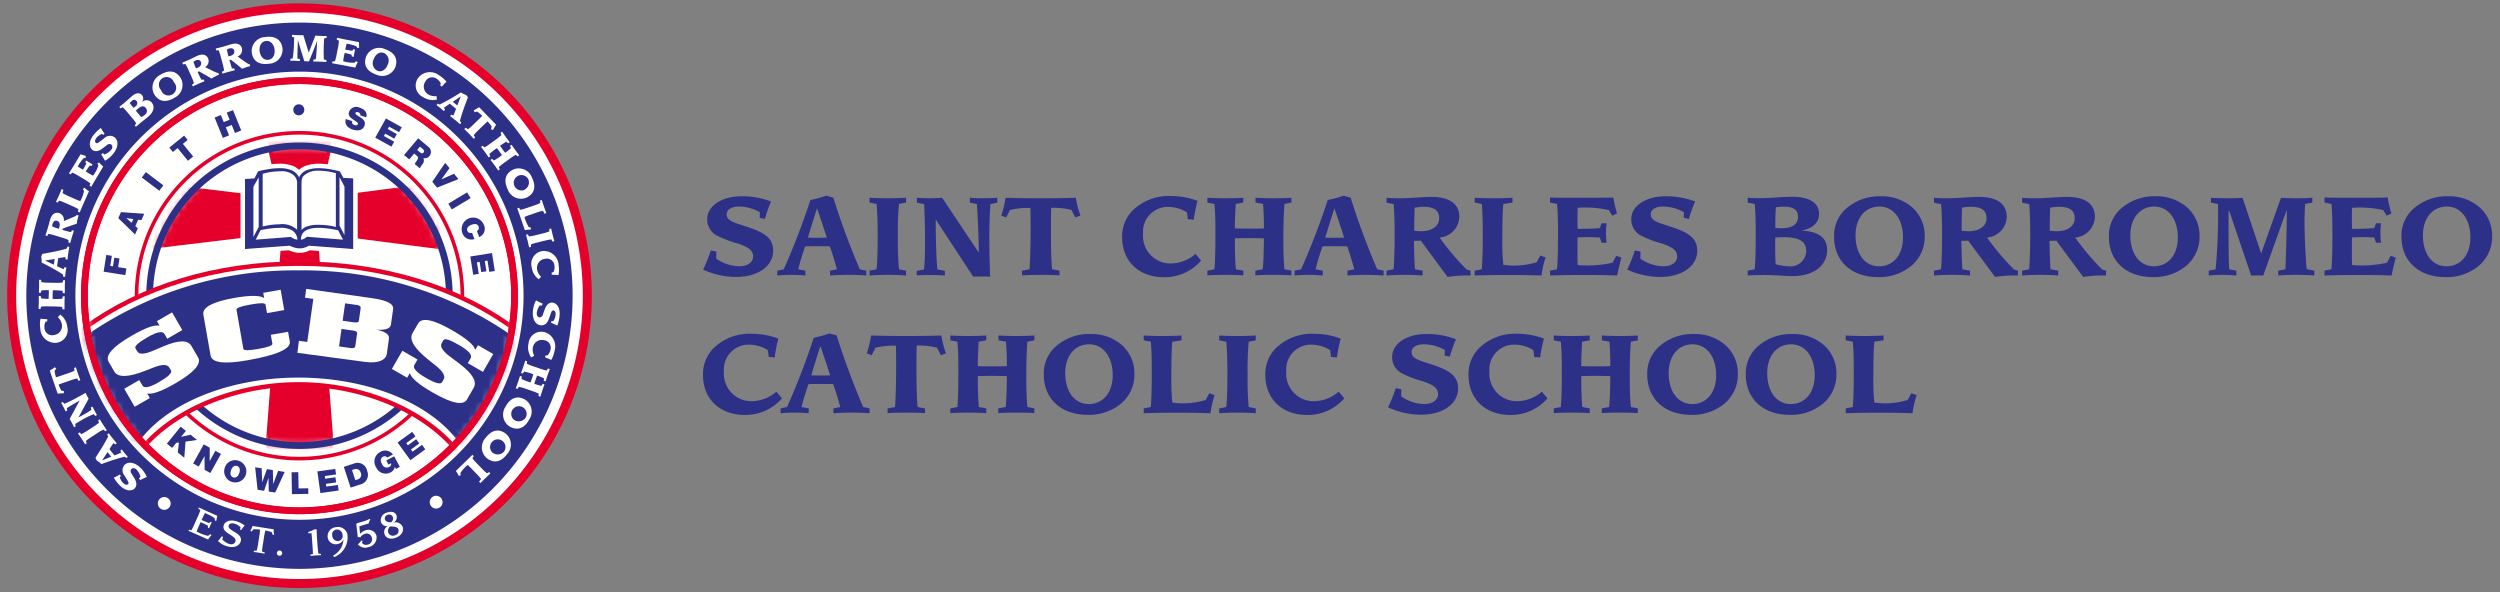 <svg xmlns="http://www.w3.org/2000/svg" xmlns:xlink="http://www.w3.org/1999/xlink" viewBox="0 0 363 86"><rect x="0" y="0" width="363" height="86" fill="#808080" stroke="none"/><defs><mask id="a" x="21.73" y="19.877" width="43.509" height="45.734" maskUnits="userSpaceOnUse"><path d="M21.73,42.937A21.754,21.754,0,1,1,43.484,64.692,21.753,21.753,0,0,1,21.73,42.937Z" fill="#fff" fill-rule="evenodd"/></mask><mask id="b" x="21.73" y="19.614" width="43.509" height="46.259" maskUnits="userSpaceOnUse"><path d="M21.73,42.937A21.754,21.754,0,1,1,43.484,64.692,21.753,21.753,0,0,1,21.73,42.937Z" fill="#fff" fill-rule="evenodd"/></mask><mask id="c" x="21.73" y="21.183" width="43.509" height="43.509" maskUnits="userSpaceOnUse"><path d="M21.73,42.937A21.754,21.754,0,1,1,43.484,64.692,21.753,21.753,0,0,1,21.73,42.937Z" fill="#fff" fill-rule="evenodd"/></mask><mask id="d" x="21.528" y="21.183" width="43.71" height="43.509" maskUnits="userSpaceOnUse"><path d="M21.73,42.937A21.754,21.754,0,1,1,43.484,64.692,21.753,21.753,0,0,1,21.73,42.937Z" fill="#fff" fill-rule="evenodd"/></mask><mask id="e" x="11.464" y="11.71" width="63.567" height="62.454" maskUnits="userSpaceOnUse"><path d="M12.257,42.937A31.227,31.227,0,1,1,43.484,74.164,31.227,31.227,0,0,1,12.257,42.937Z" fill="#fff" fill-rule="evenodd"/></mask><mask id="f" x="11.138" y="11.71" width="64.22" height="62.454" maskUnits="userSpaceOnUse"><path d="M12.257,42.937A31.227,31.227,0,1,1,43.484,74.164,31.227,31.227,0,0,1,12.257,42.937Z" fill="#fff" fill-rule="evenodd"/></mask><mask id="g" x="11.449" y="11.71" width="63.622" height="62.454" maskUnits="userSpaceOnUse"><path d="M43.484,11.71A31.227,31.227,0,1,1,12.257,42.937,31.227,31.227,0,0,1,43.484,11.71Z" fill="#fff" fill-rule="evenodd"/></mask><mask id="h" x="11.123" y="11.71" width="64.275" height="62.454" maskUnits="userSpaceOnUse"><path d="M43.484,11.71A31.227,31.227,0,1,1,12.257,42.937,31.227,31.227,0,0,1,43.484,11.71Z" fill="#fff" fill-rule="evenodd"/></mask></defs><path d="M106.828,40.216c3.384,0,5.436-1.674,5.436-3.8,0-1.89-1.314-2.664-3.816-3.492-1.854-.612-2.934-.828-2.934-1.818,0-.648.648-1.116,1.818-1.116a6.273,6.273,0,0,1,3.006.828l-.036.81.756.162a21.053,21.053,0,0,1,.9-2.538,11.936,11.936,0,0,0-4.23-.756c-3.1,0-5.04,1.512-5.04,3.312a2.623,2.623,0,0,0,1.3,2.34,16.2,16.2,0,0,0,3.186,1.224c1.422.486,2.178.936,2.178,1.872,0,.81-.756,1.422-2.016,1.422A5.993,5.993,0,0,1,104,37.552l.018-1.026-.81-.162a23.1,23.1,0,0,1-1.116,2.79A11.705,11.705,0,0,0,106.828,40.216ZM125.782,40v-.7l-.936-.2a110.111,110.111,0,0,1-3.852-10.4l-1.026-.288a17.62,17.62,0,0,1-2.3.63,104.888,104.888,0,0,1-3.87,10.062l-.936.2V40c.666-.054,1.332-.09,2.016-.09s1.368.036,2.07.09v-.7l-1.044-.2c.288-1.152.63-2.268,1.008-3.33.408-.012.816-.016,1.219-.017h.6c.594,0,1.188,0,1.764.018.4,1.134.738,2.25,1.026,3.33l-.99.2V40c.918-.054,1.8-.09,2.682-.09C124.072,39.91,124.936,39.946,125.782,40Zm-7.29-5.472c-.45,0-.846-.018-1.188-.018.414-1.35.846-2.79,1.332-4.266.522,1.512.99,2.934,1.422,4.266C119.482,34.51,118.96,34.528,118.492,34.528ZM131.56,40v-.7l-1.026-.2a43.225,43.225,0,0,1-.162-4.406v-.418a44.359,44.359,0,0,1,.162-4.662l1.026-.2v-.7c-.882.054-1.764.072-2.646.072-.9,0-1.782-.018-2.664-.072v.7l1.026.2c.108,1.044.162,2.592.162,4.662,0,2.052-.036,3.672-.162,4.824l-1.026.2V40c.9-.054,1.8-.09,2.682-.09S130.7,39.946,131.56,40Zm12.2.18c-.072-2.142-.108-4.05-.108-5.706,0-1.944.054-3.564.162-4.842l.99-.2v-.72c-.648.054-1.314.072-1.98.072s-1.332-.018-2-.072v.72l1.026.2c.162,2.556.252,4.914.27,7.056L136.8,28.714c-.576.036-1.188.072-1.8.072s-1.224-.036-1.872-.072v.72l1.062.2c.09,2.016.126,3.816.126,5.364,0,1.638-.036,3.006-.144,4.122l-1.062.216v.648c.594-.036,1.188-.054,1.8-.054.756,0,1.512.018,2.286.072v-.666l-1.08-.216c-.126-1.008-.234-3.42-.252-7.254l5.454,8.316c.378-.036.774-.036,1.188-.036S143.332,40.144,143.764,40.18Zm10.08-.2V39.3l-1.08-.2c-.118-1.277-.157-2.993-.162-5.148V32.465c0-.824.009-1.586.035-2.293h.252a10.55,10.55,0,0,1,2.682.306l.576,1.1.738-.27a13.346,13.346,0,0,1-.666-2.592c-1.692.054-3.384.072-5.094.072-1.692,0-3.4-.018-5.112-.072a14.7,14.7,0,0,1-.63,2.592l.72.27.54-1.08a10.38,10.38,0,0,1,2.718-.306h.252c.036.882.036,1.89.036,3.024q0,3.537-.162,5.886l-1.08.2v.684c.9-.054,1.8-.072,2.7-.072S152.926,39.928,153.844,39.982Zm15.174.27A7,7,0,0,0,174.4,37.84l-.81-.972a5.543,5.543,0,0,1-3.564,1.386,3.989,3.989,0,0,1-4.05-4.32,3.589,3.589,0,0,1,3.69-3.888,5.122,5.122,0,0,1,2.682.792l.126.99.864.072a22.29,22.29,0,0,1,.54-2.736,10.911,10.911,0,0,0-3.816-.7,7.5,7.5,0,0,0-5.706,2.2,5.355,5.355,0,0,0-1.422,3.78C162.934,37.93,165.364,40.252,169.018,40.252Zm18.5-.27V39.3l-1.008-.2c-.115-1.08-.155-2.4-.161-3.968v-.478c0-2.124.054-3.8.162-5.04l1.008-.2v-.7c-.828.054-1.692.072-2.556.072-.882,0-1.764-.018-2.664-.072v.7l1.1.2c.09,1.116.126,2.3.126,3.546-.48.03-1.035.035-1.644.036h-.372c-.756,0-1.494,0-2.2-.036v-.378h0c0-.864.054-1.926.126-3.168l1.1-.2v-.7c-.864.054-1.728.072-2.61.072-.864,0-1.728-.018-2.61-.072v.7l1.026.2c.108,1.1.144,2.43.144,4.032,0,2.088-.018,3.924-.144,5.454l-1.026.2v.684c.882-.054,1.746-.072,2.61-.072s1.746.018,2.61.072V39.3l-1.08-.2c-.09-1.026-.144-2.286-.144-3.8v-.684h0c.666-.036,1.368-.036,2.106-.036.99,0,1.692.018,2.106.036-.018,2.232-.09,3.726-.162,4.482l-1.08.2v.684c.846-.054,1.692-.072,2.574-.072C185.722,39.91,186.622,39.928,187.522,39.982ZM200.9,40v-.7l-.936-.2a110.111,110.111,0,0,1-3.852-10.4l-1.026-.288a17.62,17.62,0,0,1-2.3.63,104.888,104.888,0,0,1-3.87,10.062l-.936.2V40c.666-.054,1.332-.09,2.016-.09s1.368.036,2.07.09v-.7l-1.044-.2c.288-1.152.63-2.268,1.008-3.33.408-.012.816-.016,1.219-.017h.6c.594,0,1.188,0,1.764.018.4,1.134.738,2.25,1.026,3.33l-.99.2V40c.918-.054,1.8-.09,2.682-.09C199.186,39.91,200.05,39.946,200.9,40Zm-7.29-5.472c-.45,0-.846-.018-1.188-.018.414-1.35.846-2.79,1.332-4.266.522,1.512.99,2.934,1.422,4.266C194.6,34.51,194.074,34.528,193.606,34.528Zm16.6,5.688A16.5,16.5,0,0,1,212.974,40h.54v-.7l-.576-.18a36.807,36.807,0,0,1-3.906-4.626,3.117,3.117,0,0,0,2.862-3.006c0-1.872-1.386-2.9-4.068-2.9-1.332,0-2.9.2-4.734.2-.558,0-1.152-.018-1.764-.072v.72l1.026.2c.108,1.224.144,2.646.144,4.266,0,1.89-.036,3.618-.144,5.2l-1.026.2V40c.864-.054,1.728-.09,2.592-.09.882,0,1.764.036,2.646.09v-.7l-1.116-.2c-.072-1.152-.126-2.52-.144-4.14h.324c.234,0,.468,0,.666-.018C207.394,36.436,208.708,38.2,210.2,40.216Zm-3.87-6.642c-.252,0-.576-.036-.99-.072q0-1.809.054-3.348a8.683,8.683,0,0,1,1.314-.126c1.512,0,2.25.54,2.25,1.656C208.96,32.782,208.006,33.574,206.332,33.574ZM223.828,40a13.817,13.817,0,0,1,.594-2.628l-.774-.27-.522.972a11.1,11.1,0,0,1-3.564.486,11.47,11.47,0,0,1-1.278-.108,30.41,30.41,0,0,1-.144-3.576v-.384c0-2.214.036-3.834.144-4.878l1.332-.2v-.7c-.918.054-1.836.072-2.754.072s-1.818-.018-2.736-.072v.7l1.026.2c.126,1.206.144,2.772.144,4.68,0,2.466-.072,4.086-.144,4.806l-1.026.2V40c1.6-.054,3.2-.072,4.824-.072S222.19,39.946,223.828,40Zm10.98,0c.126-.594.324-1.458.612-2.592l-.738-.27-.54,1.008a16.635,16.635,0,0,1-3.42.4c-.576,0-1.116-.018-1.638-.054-.026-.347-.033-.768-.035-1.255V35.969c0-.455,0-.955.017-1.5.594-.018,1.1-.036,1.566-.036.522,0,1.08.018,1.656.054l.27.756h.72a12.253,12.253,0,0,1-.09-1.4,12.567,12.567,0,0,1,.09-1.422h-.72l-.27.7c-.882.09-1.944.108-3.222.108,0-.54-.018-1.062-.018-1.566s.018-1.008.018-1.494c.36-.018.684-.036,1.008-.036a15,15,0,0,1,3.528.378l.5.81L234.79,31a19.534,19.534,0,0,1-.54-2.322c-.675.027-1.38.034-2.1.035h-4.415c-.864,0-1.764,0-2.664-.036v.738l1.008.2c.108,1.1.144,2.43.144,4.032,0,2.088-.018,3.924-.144,5.454l-1.008.2V40c1.62-.054,3.24-.072,4.86-.072S233.188,39.946,234.808,40Zm6.192.216c3.384,0,5.436-1.674,5.436-3.8,0-1.89-1.314-2.664-3.816-3.492-1.854-.612-2.934-.828-2.934-1.818,0-.648.648-1.116,1.818-1.116a6.273,6.273,0,0,1,3.006.828l-.036.81.756.162a21.053,21.053,0,0,1,.9-2.538,11.936,11.936,0,0,0-4.23-.756c-3.1,0-5.04,1.512-5.04,3.312a2.623,2.623,0,0,0,1.3,2.34,16.2,16.2,0,0,0,3.186,1.224c1.422.486,2.178.936,2.178,1.872,0,.81-.756,1.422-2.016,1.422a5.993,5.993,0,0,1-3.33-1.116l.018-1.026-.81-.162a23.1,23.1,0,0,1-1.116,2.79A11.705,11.705,0,0,0,241,40.216Zm19.242-.126c3.2,0,5.058-1.584,5.058-3.816,0-1.746-1.26-2.7-3.744-2.79,1.674-.306,2.574-1.188,2.574-2.412,0-1.566-1.332-2.5-3.906-2.5-1.4,0-3.006.2-4.824.2-.522,0-1.08-.018-1.638-.054v.7l1.026.2c.108,1.206.144,2.628.144,4.266,0,1.926-.018,3.654-.144,5.22l-1.026.2v.684c.99-.036,1.728-.054,2.25-.054C257.758,39.928,259.18,40.09,260.242,40.09Zm-1.62-6.948c-.216,0-.5-.018-.846-.054,0-1.314.018-2.322.09-2.988A6.266,6.266,0,0,1,259,30.01c1.4,0,2.07.45,2.07,1.476C261.07,32.584,260.242,33.142,258.622,33.142Zm1.116,5.526a7.436,7.436,0,0,1-1.908-.306c-.05-.532-.069-1.416-.072-2.639V35.41c0-.252,0-.558.018-.918.4-.036.774-.054,1.17-.054,2.25,0,3.312.576,3.312,2.016A2.277,2.277,0,0,1,259.738,38.668Zm12.942,1.566a7.242,7.242,0,0,0,4.914-1.692,5.5,5.5,0,0,0,1.872-4.356,5.44,5.44,0,0,0-2.016-4.248,6.737,6.737,0,0,0-4.374-1.44,7.311,7.311,0,0,0-5.2,1.962,5.206,5.206,0,0,0-1.566,3.942C266.308,37.894,268.81,40.234,272.68,40.234Zm.162-1.566c-2.016,0-3.42-1.728-3.42-4.5,0-2.556,1.44-4.176,3.474-4.176,1.98,0,3.42,1.728,3.42,4.5C276.316,37.048,274.876,38.668,272.842,38.668Zm16.848,1.548A16.5,16.5,0,0,1,292.462,40H293v-.7l-.576-.18a36.807,36.807,0,0,1-3.906-4.626,3.117,3.117,0,0,0,2.862-3.006c0-1.872-1.386-2.9-4.068-2.9-1.332,0-2.9.2-4.734.2-.558,0-1.152-.018-1.764-.072v.72l1.026.2c.108,1.224.144,2.646.144,4.266,0,1.89-.036,3.618-.144,5.2l-1.026.2V40c.864-.054,1.728-.09,2.592-.09.882,0,1.764.036,2.646.09v-.7l-1.116-.2c-.072-1.152-.126-2.52-.144-4.14h.324c.234,0,.468,0,.666-.018C286.882,36.436,288.2,38.2,289.69,40.216Zm-3.87-6.642c-.252,0-.576-.036-.99-.072q0-1.809.054-3.348a8.683,8.683,0,0,1,1.314-.126c1.512,0,2.25.54,2.25,1.656C288.448,32.782,287.494,33.574,285.82,33.574Zm16.668,6.642A16.5,16.5,0,0,1,305.26,40h.54v-.7l-.576-.18a36.807,36.807,0,0,1-3.906-4.626,3.117,3.117,0,0,0,2.862-3.006c0-1.872-1.386-2.9-4.068-2.9-1.332,0-2.9.2-4.734.2-.558,0-1.152-.018-1.764-.072v.72l1.026.2c.108,1.224.144,2.646.144,4.266,0,1.89-.036,3.618-.144,5.2l-1.026.2V40c.864-.054,1.728-.09,2.592-.09.882,0,1.764.036,2.646.09v-.7l-1.116-.2c-.072-1.152-.126-2.52-.144-4.14h.324c.234,0,.468,0,.666-.018C299.68,36.436,300.994,38.2,302.488,40.216Zm-3.87-6.642c-.252,0-.576-.036-.99-.072q0-1.809.054-3.348A8.683,8.683,0,0,1,299,30.028c1.512,0,2.25.54,2.25,1.656C301.246,32.782,300.292,33.574,298.618,33.574Zm13.968,6.66a7.242,7.242,0,0,0,4.914-1.692,5.5,5.5,0,0,0,1.872-4.356,5.44,5.44,0,0,0-2.016-4.248,6.737,6.737,0,0,0-4.374-1.44,7.311,7.311,0,0,0-5.2,1.962,5.206,5.206,0,0,0-1.566,3.942C306.214,37.894,308.716,40.234,312.586,40.234Zm.162-1.566c-2.016,0-3.42-1.728-3.42-4.5,0-2.556,1.44-4.176,3.474-4.176,1.98,0,3.42,1.728,3.42,4.5C316.222,37.048,314.782,38.668,312.748,38.668ZM328.624,40l3.384-9.45h.036c0,1.872-.054,4.716-.2,8.55l-1.044.2V40c.864-.054,1.728-.09,2.61-.09.864,0,1.746.036,2.628.09v-.7l-1.116-.234c-.216-2.826-.306-5.13-.306-6.912,0-.828.036-1.674.09-2.538l1.044-.2v-.7c-.738.054-1.494.072-2.25.072s-1.53-.018-2.3-.072l-2.88,8.082-2.7-8.082c-.738.054-1.494.072-2.268.072-.756,0-1.53-.018-2.322-.072v.7l1.026.2a90.1,90.1,0,0,1-.342,9.486l-1.008.2v.684c.666-.036,1.314-.072,1.944-.072.7,0,1.386.036,2.07.09v-.7l-1.044-.2c-.063-.992-.085-2.8-.089-5.428V31.931c0-.4,0-.853.017-1.345h.072L326.86,40Zm18.63,0c.126-.594.324-1.458.612-2.592l-.738-.27-.54,1.008a16.635,16.635,0,0,1-3.42.4c-.576,0-1.116-.018-1.638-.054-.026-.347-.033-.768-.035-1.255V35.969c0-.455,0-.955.017-1.5.594-.018,1.1-.036,1.566-.036.522,0,1.08.018,1.656.054l.27.756h.72a12.253,12.253,0,0,1-.09-1.4,12.567,12.567,0,0,1,.09-1.422H345l-.27.7c-.882.09-1.944.108-3.222.108,0-.54-.018-1.062-.018-1.566s.018-1.008.018-1.494c.36-.018.684-.036,1.008-.036a15,15,0,0,1,3.528.378l.5.81.684-.324a19.534,19.534,0,0,1-.54-2.322c-.675.027-1.38.034-2.1.035H340.18c-.864,0-1.764,0-2.664-.036v.738l1.008.2c.108,1.1.144,2.43.144,4.032,0,2.088-.018,3.924-.144,5.454l-1.008.2V40c1.62-.054,3.24-.072,4.86-.072S345.634,39.946,347.254,40Zm7.812.234a7.242,7.242,0,0,0,4.914-1.692,5.5,5.5,0,0,0,1.872-4.356,5.44,5.44,0,0,0-2.016-4.248,6.737,6.737,0,0,0-4.374-1.44,7.311,7.311,0,0,0-5.2,1.962,5.206,5.206,0,0,0-1.566,3.942C348.694,37.894,351.2,40.234,355.066,40.234Zm.162-1.566c-2.016,0-3.42-1.728-3.42-4.5,0-2.556,1.44-4.176,3.474-4.176,1.98,0,3.42,1.728,3.42,4.5C358.7,37.048,357.262,38.668,355.228,38.668ZM108.16,60.252a7,7,0,0,0,5.382-2.412l-.81-.972a5.543,5.543,0,0,1-3.564,1.386,3.989,3.989,0,0,1-4.05-4.32,3.589,3.589,0,0,1,3.69-3.888,5.122,5.122,0,0,1,2.682.792l.126.99.864.072a22.29,22.29,0,0,1,.54-2.736,10.911,10.911,0,0,0-3.816-.7,7.5,7.5,0,0,0-5.706,2.2,5.355,5.355,0,0,0-1.422,3.78C102.076,57.93,104.506,60.252,108.16,60.252ZM126.268,60v-.7l-.936-.2a110.111,110.111,0,0,1-3.852-10.4l-1.026-.288a17.62,17.62,0,0,1-2.3.63A104.888,104.888,0,0,1,114.28,59.1l-.936.2V60c.666-.054,1.332-.09,2.016-.09s1.368.036,2.07.09v-.7l-1.044-.2c.288-1.152.63-2.268,1.008-3.33.612-.018,1.224-.018,1.818-.018s1.188,0,1.764.018c.4,1.134.738,2.25,1.026,3.33l-.99.2V60c.918-.054,1.8-.09,2.682-.09C124.558,59.91,125.422,59.946,126.268,60Zm-7.29-5.472c-.45,0-.846-.018-1.188-.018.414-1.35.846-2.79,1.332-4.266.522,1.512.99,2.934,1.422,4.266C119.968,54.51,119.446,54.528,118.978,54.528Zm15.336,5.454V59.3l-1.08-.2c-.118-1.277-.157-2.993-.162-5.148V52.465c0-.824.009-1.586.035-2.293h.252a10.55,10.55,0,0,1,2.682.306l.576,1.1.738-.27a13.346,13.346,0,0,1-.666-2.592c-1.692.054-3.384.072-5.094.072-1.692,0-3.4-.018-5.112-.072a14.7,14.7,0,0,1-.63,2.592l.72.27.54-1.08a10.38,10.38,0,0,1,2.718-.306h.252c.036.882.036,1.89.036,3.024q0,3.537-.162,5.886l-1.08.2v.684c.9-.054,1.8-.072,2.7-.072S133.4,59.928,134.314,59.982Zm15.876,0V59.3l-1.008-.2c-.115-1.08-.155-2.4-.161-3.968v-.478c0-2.124.054-3.8.162-5.04l1.008-.2v-.7c-.828.054-1.692.072-2.556.072-.882,0-1.764-.018-2.664-.072v.7l1.1.2c.09,1.116.126,2.3.126,3.546-.576.036-1.26.036-2.016.036s-1.494,0-2.2-.036v-.378h0c0-.864.054-1.926.126-3.168l1.1-.2v-.7c-.864.054-1.728.072-2.61.072-.864,0-1.728-.018-2.61-.072v.7l1.026.2c.108,1.1.144,2.43.144,4.032,0,2.088-.018,3.924-.144,5.454l-1.026.2v.684c.882-.054,1.746-.072,2.61-.072s1.746.018,2.61.072V59.3l-1.08-.2c-.09-1.026-.144-2.286-.144-3.8v-.684h0c.666-.036,1.368-.036,2.106-.036.99,0,1.692.018,2.106.036-.018,2.232-.09,3.726-.162,4.482l-1.08.2v.684c.846-.054,1.692-.072,2.574-.072C148.39,59.91,149.29,59.928,150.19,59.982Zm7.74.252a7.242,7.242,0,0,0,4.914-1.692,5.5,5.5,0,0,0,1.872-4.356,5.44,5.44,0,0,0-2.016-4.248,6.737,6.737,0,0,0-4.374-1.44,7.311,7.311,0,0,0-5.2,1.962,5.206,5.206,0,0,0-1.566,3.942C151.558,57.894,154.06,60.234,157.93,60.234Zm.162-1.566c-2.016,0-3.42-1.728-3.42-4.5,0-2.556,1.44-4.176,3.474-4.176,1.98,0,3.42,1.728,3.42,4.5C161.566,57.048,160.126,58.668,158.092,58.668ZM175.768,60a13.817,13.817,0,0,1,.594-2.628l-.774-.27-.522.972a11.1,11.1,0,0,1-3.564.486,11.47,11.47,0,0,1-1.278-.108,30.41,30.41,0,0,1-.144-3.576v-.384c0-2.214.036-3.834.144-4.878l1.332-.2v-.7c-.918.054-1.836.072-2.754.072s-1.818-.018-2.736-.072v.7l1.026.2c.126,1.206.144,2.772.144,4.68,0,2.466-.072,4.086-.144,4.806l-1.026.2V60c1.6-.054,3.2-.072,4.824-.072S174.13,59.946,175.768,60Zm6.57,0v-.7l-1.026-.2a43.225,43.225,0,0,1-.162-4.406v-.418a44.359,44.359,0,0,1,.162-4.662l1.026-.2v-.7c-.882.054-1.764.072-2.646.072-.9,0-1.782-.018-2.664-.072v.7l1.026.2c.108,1.044.162,2.592.162,4.662,0,2.052-.036,3.672-.162,4.824l-1.026.2V60c.9-.054,1.8-.09,2.682-.09S181.474,59.946,182.338,60Zm7.47.252a7,7,0,0,0,5.382-2.412l-.81-.972a5.543,5.543,0,0,1-3.564,1.386,3.989,3.989,0,0,1-4.05-4.32,3.589,3.589,0,0,1,3.69-3.888,5.122,5.122,0,0,1,2.682.792l.126.99.864.072a22.29,22.29,0,0,1,.54-2.736,10.911,10.911,0,0,0-3.816-.7,7.5,7.5,0,0,0-5.706,2.2,5.355,5.355,0,0,0-1.422,3.78C183.724,57.93,186.154,60.252,189.808,60.252Zm16.47-.036c3.384,0,5.436-1.674,5.436-3.8,0-1.89-1.314-2.664-3.816-3.492-1.854-.612-2.934-.828-2.934-1.818,0-.648.648-1.116,1.818-1.116a6.273,6.273,0,0,1,3.006.828l-.036.81.756.162a21.053,21.053,0,0,1,.9-2.538,11.936,11.936,0,0,0-4.23-.756c-3.1,0-5.04,1.512-5.04,3.312a2.623,2.623,0,0,0,1.3,2.34,16.2,16.2,0,0,0,3.186,1.224c1.422.486,2.178.936,2.178,1.872,0,.81-.756,1.422-2.016,1.422a5.993,5.993,0,0,1-3.33-1.116l.018-1.026-.81-.162a23.1,23.1,0,0,1-1.116,2.79A11.705,11.705,0,0,0,206.278,60.216Zm13.032.036a7,7,0,0,0,5.382-2.412l-.81-.972a5.543,5.543,0,0,1-3.564,1.386,3.989,3.989,0,0,1-4.05-4.32,3.589,3.589,0,0,1,3.69-3.888,5.122,5.122,0,0,1,2.682.792l.126.99.864.072a22.29,22.29,0,0,1,.54-2.736,10.911,10.911,0,0,0-3.816-.7,7.5,7.5,0,0,0-5.706,2.2,5.355,5.355,0,0,0-1.422,3.78C213.226,57.93,215.656,60.252,219.31,60.252Zm18.5-.27V59.3l-1.008-.2c-.115-1.08-.155-2.4-.161-3.968v-.478c0-2.124.054-3.8.162-5.04l1.008-.2v-.7c-.828.054-1.692.072-2.556.072-.882,0-1.764-.018-2.664-.072v.7l1.1.2c.09,1.116.126,2.3.126,3.546-.576.036-1.26.036-2.016.036s-1.494,0-2.2-.036v-.378h0c0-.864.054-1.926.126-3.168l1.1-.2v-.7c-.864.054-1.728.072-2.61.072-.864,0-1.728-.018-2.61-.072v.7l1.026.2c.108,1.1.144,2.43.144,4.032,0,2.088-.018,3.924-.144,5.454l-1.026.2v.684c.882-.054,1.746-.072,2.61-.072s1.746.018,2.61.072V59.3l-1.08-.2c-.09-1.026-.144-2.286-.144-3.8v-.684h0c.666-.036,1.368-.036,2.106-.036.99,0,1.692.018,2.106.036-.018,2.232-.09,3.726-.162,4.482l-1.08.2v.684c.846-.054,1.692-.072,2.574-.072C236.014,59.91,236.914,59.928,237.814,59.982Zm7.74.252a7.242,7.242,0,0,0,4.914-1.692,5.5,5.5,0,0,0,1.872-4.356,5.44,5.44,0,0,0-2.016-4.248,6.737,6.737,0,0,0-4.374-1.44,7.311,7.311,0,0,0-5.2,1.962,5.206,5.206,0,0,0-1.566,3.942C239.182,57.894,241.684,60.234,245.554,60.234Zm.162-1.566c-2.016,0-3.42-1.728-3.42-4.5,0-2.556,1.44-4.176,3.474-4.176,1.98,0,3.42,1.728,3.42,4.5C249.19,57.048,247.75,58.668,245.716,58.668Zm14.148,1.566a7.242,7.242,0,0,0,4.914-1.692,5.5,5.5,0,0,0,1.872-4.356,5.44,5.44,0,0,0-2.016-4.248,6.737,6.737,0,0,0-4.374-1.44,7.311,7.311,0,0,0-5.2,1.962,5.206,5.206,0,0,0-1.566,3.942C253.492,57.894,255.994,60.234,259.864,60.234Zm.162-1.566c-2.016,0-3.42-1.728-3.42-4.5,0-2.556,1.44-4.176,3.474-4.176,1.98,0,3.42,1.728,3.42,4.5C263.5,57.048,262.06,58.668,260.026,58.668ZM277.7,60a13.817,13.817,0,0,1,.594-2.628l-.774-.27-.522.972a11.1,11.1,0,0,1-3.564.486,11.47,11.47,0,0,1-1.278-.108,30.41,30.41,0,0,1-.144-3.576v-.384c0-2.214.036-3.834.144-4.878l1.332-.2v-.7c-.918.054-1.836.072-2.754.072s-1.818-.018-2.736-.072v.7l1.026.2c.126,1.206.144,2.772.144,4.68,0,2.466-.072,4.086-.144,4.806L268,59.3V60c1.6-.054,3.2-.072,4.824-.072S276.064,59.946,277.7,60Z" fill="#2d3087"/><path d="M1.692,42.937A41.792,41.792,0,1,1,43.484,84.729,41.791,41.791,0,0,1,1.692,42.937Z" fill="#fffffe" fill-rule="evenodd"/><path d="M1.692,42.937A41.792,41.792,0,1,1,43.484,84.729,41.791,41.791,0,0,1,1.692,42.937Z" fill="none" stroke="#e4002b" stroke-width="1.307"/><path d="M4.151,42.937A39.333,39.333,0,1,1,43.484,82.271,39.332,39.332,0,0,1,4.151,42.937Z" fill="#2d3087" fill-rule="evenodd"/><path d="M4.151,42.937A39.333,39.333,0,1,1,43.484,82.271,39.332,39.332,0,0,1,4.151,42.937Z" fill="none" stroke="#2d3087" stroke-width="0.653"/><path d="M11.46,42.937A32.024,32.024,0,1,1,43.484,74.961,32.023,32.023,0,0,1,11.46,42.937" fill="#fffffe" fill-rule="evenodd"/><path d="M19.831,42.937A23.653,23.653,0,1,1,43.484,66.59,23.653,23.653,0,0,1,19.831,42.937Z" fill="#fffffe" fill-rule="evenodd"/><path d="M19.831,42.937A23.653,23.653,0,1,1,43.484,66.59,23.653,23.653,0,0,1,19.831,42.937Z" fill="none" stroke="#e4002b" stroke-width="0.525"/><path d="M27.37,77.087c.475.2.952.406,1.424.617l1.418.631c.13-.188.346-.481.484-.637l-.147-.145-.339.26a6.929,6.929,0,0,1-1.293-.449c-.105-.047-.263-.129-.366-.181.071-.2.167-.452.3-.757l.272-.611c.54.24.848.395,1.064.514v.3l.176.078c.074-.19.14-.366.2-.49s.118-.24.183-.359l-.177-.079-.208.171c-.359-.143-.731-.286-1.094-.447.143-.32.379-.787.486-1.014l.267.119a5.581,5.581,0,0,1,1.147.636l.042.356.209.007a5.488,5.488,0,0,1,.134-.712L30.214,74.3c-.444-.2-.889-.407-1.331-.61l-.078.177.291.192a9.187,9.187,0,0,1-.433,1.077l-.366.822A9.231,9.231,0,0,1,27.787,77l-.339-.088-.078.177" fill="#fffffe" fill-rule="evenodd"/><path d="M32.207,77.861a5.169,5.169,0,0,1-.561.692,3.011,3.011,0,0,0,1.309.761c1.109.339,1.811-.1,1.993-.692.389-1.274-1.987-1.509-1.74-2.319.107-.35.538-.366.883-.26a1.933,1.933,0,0,1,.854.551l-.1.269.169.106a6.567,6.567,0,0,1,.517-.672,4.261,4.261,0,0,0-1.2-.607c-.985-.3-1.682.049-1.848.593-.365,1.195,1.975,1.441,1.7,2.345-.077.25-.382.517-.932.349a2.4,2.4,0,0,1-.983-.666l.126-.339-.185-.111" fill="#fffffe" fill-rule="evenodd"/><path d="M36.842,80.149c.3.036.539.07.781.108s.5.084.778.139l.03-.191-.384-.119a9.345,9.345,0,0,1,.141-1.153l.121-.763a9.1,9.1,0,0,1,.223-1.14,4.081,4.081,0,0,1,.943.26l.129.386.208-.041a3.367,3.367,0,0,1-.073-.779l-3.077-.487a3.377,3.377,0,0,1-.309.718l.184.1.243-.326a4.013,4.013,0,0,1,.977.043,9.314,9.314,0,0,1-.14,1.153l-.121.764a9.337,9.337,0,0,1-.223,1.139l-.4,0-.03.191" fill="#fffffe" fill-rule="evenodd"/><path d="M40.206,80.284a.381.381,0,1,0,.414-.347.384.384,0,0,0-.414.347" fill="#fffffe" fill-rule="evenodd"/><path d="M45.094,80.717q.381-.042.765-.069c.25-.017.5-.029.747-.036l-.014-.193-.369-.032c-.032-.317-.1-.879-.128-1.306l-.053-.756c-.052-.756-.061-1.254-.066-1.473l-.365.025a3.943,3.943,0,0,1-.854.369l.013.193.459-.032c.033.4.066.724.1,1.193l.054.771c.023.334.036.674.059,1.071l-.361.082.014.193" fill="#fffffe" fill-rule="evenodd"/><path d="M48.523,80.892a3.1,3.1,0,0,0,1.95-3.06,1.381,1.381,0,0,0-1.7-1.282,1.314,1.314,0,0,0-1.19,1.506,1.157,1.157,0,0,0,1.4.942,1.107,1.107,0,0,0,.873-.667l.012.009a2.8,2.8,0,0,1-1.509,2.334Zm1.215-3.219a.73.73,0,0,1-.61.89.8.8,0,0,1-.876-.75.714.714,0,0,1,.553-.919.827.827,0,0,1,.933.779Z" fill="#fffffe" fill-rule="evenodd"/><path d="M52.482,78.461a3,3,0,0,1-.514.572,1.356,1.356,0,0,0,1.554.4,1.426,1.426,0,0,0,1.138-1.66,1.228,1.228,0,0,0-1.6-.767,1.8,1.8,0,0,0-.783.512l-.1-1.1L53.544,76a2.141,2.141,0,0,1,.233-.6l-.106-.06a4.9,4.9,0,0,1-.909.37c-.33.1-.518.148-.929.268l-.106.12c.077.589.206,1.637.2,1.842l.385.095a1.179,1.179,0,0,1,.638-.506.748.748,0,0,1,1.023.485.786.786,0,0,1-.6,1.068.739.739,0,0,1-.823-.262l.1-.249-.166-.113" fill="#fffffe" fill-rule="evenodd"/><path d="M56.229,74.78a.585.585,0,0,1,.808.282.683.683,0,0,1-.261.777c-.239,0-.734-.031-.875-.38A.529.529,0,0,1,56.229,74.78Zm1.16,2.925a.725.725,0,0,1-1.01-.364.853.853,0,0,1,.267-.9c.5.007,1.048.028,1.2.411A.666.666,0,0,1,57.389,77.705ZM55.35,75.9a.894.894,0,0,0,.935.485l0,.01a.968.968,0,0,0-.418,1.251c.213.529.884.725,1.66.412.887-.358,1.129-1.071.925-1.575a1.093,1.093,0,0,0-1.3-.6l0-.009a.867.867,0,0,0,.413-1.058c-.215-.533-.843-.607-1.434-.368a1.124,1.124,0,0,0-.784,1.45Z" fill="#fffffe" fill-rule="evenodd"/><path d="M21.73,42.937A21.754,21.754,0,1,1,43.484,64.692,21.753,21.753,0,0,1,21.73,42.937" fill="#fffffe" fill-rule="evenodd"/><g mask="url(#a)"><polygon points="38.778 19.877 48.251 19.877 45.638 30.985 48.251 65.611 38.778 65.611 41.391 31.145 38.778 19.877" fill="#e4002b" fill-rule="evenodd"/></g><g mask="url(#b)"><polygon points="38.778 19.877 48.251 19.877 45.638 30.985 48.251 65.611 38.778 65.611 41.391 31.145 38.778 19.877" fill="none" stroke="#e4002b" stroke-width="0.525"/></g><g mask="url(#c)"><polygon points="21.791 26.737 43.463 29.351 63.605 26.737 63.605 35.884 43.459 33.271 21.791 35.884 21.791 26.737" fill="#e4002b" fill-rule="evenodd"/></g><g mask="url(#d)"><polygon points="21.791 26.737 43.463 29.351 63.605 26.737 63.605 35.884 43.459 33.271 21.791 35.884 21.791 26.737" fill="none" stroke="#e4002b" stroke-width="0.525"/></g><path d="M21.73,42.937A21.754,21.754,0,1,1,43.484,64.692,21.753,21.753,0,0,1,21.73,42.937Z" fill="none" stroke="#2d3087" stroke-width="0.98"/><path d="M24.357,72.319a.931.931,0,1,0,.273,1.288A.933.933,0,0,0,24.357,72.319Z" fill="#fffffe" fill-rule="evenodd"/><path d="M17.56,69.115,17.4,68.9a6.417,6.417,0,0,1-.878.454,5.461,5.461,0,0,0,.955,1.209c.956.891,1.768.687,2.089.343.343-.368.291-.894-.07-1.491l-.418-.686a.514.514,0,0,1-.014-.62.525.525,0,0,1,.744.071,2.266,2.266,0,0,1,.59,1.042l-.22.236.185.252a7.071,7.071,0,0,1,.95-.445A4.035,4.035,0,0,0,20.3,67.832c-.608-.566-1.621-.969-2.249-.295a1.174,1.174,0,0,0,.015,1.5l.473.773c.159.264.158.365.05.481-.162.174-.423.105-.663-.119a1.846,1.846,0,0,1-.532-.88l.17-.181" fill="#fffffe" fill-rule="evenodd"/><path d="M18.555,66.334c-.151-.178-.3-.348-.449-.529s-.281-.364-.42-.544l-.214.173c.043.094.085.2.127.291l-.971.406-.736-.909a8.311,8.311,0,0,1,.586-.882c.087.066.178.128.265.193l.214-.173c-.2-.239-.405-.475-.6-.717s-.384-.492-.577-.738l-.213.173c.046.1.091.2.137.3-.534,1.072-1.2,2.085-1.846,3.108l.176.361a6.172,6.172,0,0,1,.7.547,30.31,30.31,0,0,1,3.352-1.081c.087.066.175.124.262.19Zm-2.409-.024-1.292.522-.007-.008.767-1.172.532.658Z" fill="#fffffe" fill-rule="evenodd"/><path d="M15.517,62.47c-.178-.264-.357-.52-.53-.786s-.333-.534-.5-.8l-.231.15c.042.112.076.223.12.339a6.651,6.651,0,0,1-.721.531l-1.056.686a6.778,6.778,0,0,1-.779.443c-.088-.088-.175-.164-.261-.247l-.231.15c.178.263.356.519.53.785s.334.534.5.8l.231-.15c-.042-.112-.076-.222-.12-.339a6.651,6.651,0,0,1,.721-.531l1.056-.686a6.584,6.584,0,0,1,.779-.442c.088.087.175.163.261.246l.231-.149" fill="#fffffe" fill-rule="evenodd"/><path d="M12.863,57.884l0-.01c-.087-.152-.176-.3-.258-.45-.067-.126-.124-.257-.187-.386-.385.235-.772.453-1.846,1.024-.364.193-.818.4-1.219.57l-.236-.264-.243.129c.114.2.235.408.345.614s.209.416.313.624l.243-.129-.079-.33c.323-.225.752-.489,1.858-1.113l.005.009-1.443,2.66c.129.231.277.488.389.7.087.164.167.337.249.5l.229-.122-.073-.35c.494-.311,1.089-.657,1.472-.861.364-.194.818-.4,1.219-.57l.236.264.243-.129c-.114-.2-.235-.409-.344-.614s-.21-.416-.309-.615l-.243.129.094.358A18.75,18.75,0,0,1,11.4,60.6l0-.009,1.473-2.706" fill="#fffffe" fill-rule="evenodd"/><path d="M11.667,55.217c-.113-.314-.23-.62-.339-.935s-.205-.629-.308-.946l-.26.089.049.4a6.557,6.557,0,0,1-.828.341l-1.191.41c-.275.095-.483.155-.657.2a4.886,4.886,0,0,1-.212-.94l.248-.286-.2-.233a8.64,8.64,0,0,1-.746.5l1.154,3.351a8.467,8.467,0,0,1,.894-.067l.018-.308-.373-.073a4.862,4.862,0,0,1-.411-.872c.166-.068.368-.149.643-.244l1.191-.409a6.326,6.326,0,0,1,.862-.241l.209.347.26-.089" fill="#fffffe" fill-rule="evenodd"/><path d="M6.868,46.64l-.016-.3a9.362,9.362,0,0,1-.975-.061,3.96,3.96,0,0,0-.024,1.43,2.146,2.146,0,0,0,2.31,2.068A1.858,1.858,0,0,0,9.772,47.46a2.579,2.579,0,0,0-1.021-1.785L8.4,46.05a1.869,1.869,0,0,1,.575,1.02,1.319,1.319,0,0,1-1.166,1.579,1.1,1.1,0,0,1-1.347-.991,1.6,1.6,0,0,1,.137-.927l.265-.091" fill="#fffffe" fill-rule="evenodd"/><path d="M9.411,42.58c0-.318,0-.63,0-.947s.022-.629.033-.947l-.275-.005-.091.348a6.653,6.653,0,0,1-.895.037l-1.259-.022a6.758,6.758,0,0,1-.893-.068l-.078-.351-.275,0c0,.317,0,.629,0,.947s-.021.629-.032.946l.275,0,.091-.348a7.824,7.824,0,0,1,1.074-.034c0,.212.009.418,0,.63s-.018.417-.027.629a7.647,7.647,0,0,1-1.072-.072l-.079-.35-.275,0c0,.317.005.629,0,.947s-.021.629-.032.946l.275,0,.091-.348a6.645,6.645,0,0,1,.894-.037l1.259.022a6.52,6.52,0,0,1,.893.069l.079.35.275,0c0-.317,0-.629,0-.947s.022-.629.033-.946l-.275,0-.091.347a10.054,10.054,0,0,1-1.392.029c0-.212-.008-.418,0-.63s.018-.417.027-.629a10.5,10.5,0,0,1,1.39.077l.079.351.275,0" fill="#fffffe" fill-rule="evenodd"/><path d="M9.448,40.21c.027-.231.048-.458.081-.689s.074-.454.111-.678L9.368,38.8c-.04.1-.086.2-.127.292l-.959-.434.163-1.157a8.384,8.384,0,0,1,1.044-.174c.012.109.029.218.04.326L9.8,37.7c.039-.309.072-.62.115-.929s.1-.617.146-.925L9.79,35.8c-.041.1-.088.206-.129.308-1.148.34-2.347.54-3.532.769l-.144.375a6.48,6.48,0,0,1,.074.881,30.226,30.226,0,0,1,3.076,1.715c.012.108.029.212.041.321ZM7.823,38.432l-1.264-.589,0-.01,1.38-.239-.118.838Z" fill="#fffffe" fill-rule="evenodd"/><path d="M8.267,32.06c.293.089.514.378.355.9-.031.1-.059.176-.09.26a9.565,9.565,0,0,1-.949-.334,1.388,1.388,0,0,1,.044-.363C7.712,32.244,7.912,31.951,8.267,32.06Zm.863,1.121c.723-.266,1.521-.542,2-.69a6.656,6.656,0,0,1,.29-1.2l-.263-.08c-.15.181-.251.205-1.892.887a1.022,1.022,0,0,0-.67-1.156c-.532-.163-1.049.083-1.314.948-.068.223-.129.442-.187.668S6.972,33,6.9,33.24c-.1.339-.224.7-.306.946l.263.081.183-.309a6.7,6.7,0,0,1,.871.21l1.2.369a6.641,6.641,0,0,1,.839.312l-.021.358.263.081c.084-.295.162-.587.257-.895s.192-.594.287-.886l-.263-.08-.174.278c-.237-.039-.685-.165-1.234-.322l.062-.2Z" fill="#fffffe" fill-rule="evenodd"/><path d="M12.2,27.723a5.265,5.265,0,0,1-.377,1.158,2.744,2.744,0,0,1-.182.331c-.145-.065-.359-.155-.607-.248L9.88,28.452a6.513,6.513,0,0,1-.795-.412l.119-.474-.252-.112c-.152.355-.282.674-.418.978s-.272.585-.406.873l.252.112.219-.284a6.474,6.474,0,0,1,.838.315l1.15.512a6.613,6.613,0,0,1,.8.412l-.065.353.251.112c.193-.447.382-.9.579-1.34l.771-1.73a4.725,4.725,0,0,1-.679-.517l-.212.2.169.272" fill="#fffffe" fill-rule="evenodd"/><path d="M13.243,27.127c.274-.465.543-.933.848-1.44l.9-1.506a4.816,4.816,0,0,1-.611-.6l-.234.174.134.29a5.243,5.243,0,0,1-.515,1.1c-.057.095-.166.245-.256.364-.205-.111-.435-.23-.658-.364-.127-.076-.257-.167-.393-.249a9.047,9.047,0,0,1,.576-.857l.264.054.142-.236c-.161-.09-.316-.171-.471-.264s-.3-.192-.449-.289l-.142.236.167.205c-.164.3-.327.606-.5.9-.254-.153-.7-.427-.744-.478a1.057,1.057,0,0,1,.128-.244,6.261,6.261,0,0,1,.725-.971l.277-.019.023-.3c-.263-.065-.515-.149-.758-.227l-.834,1.387c-.278.463-.565.92-.847,1.38l.236.142.252-.256a6.559,6.559,0,0,1,.794.415l1.079.648a6.786,6.786,0,0,1,.739.506l-.107.343.235.141" fill="#fffffe" fill-rule="evenodd"/><path d="M14.987,19.588l.2-.179a6.456,6.456,0,0,1-.543-.827,5.486,5.486,0,0,0-1.1,1.077c-.786,1.043-.5,1.83-.122,2.113.4.3.919.2,1.475-.226l.638-.486a.514.514,0,0,1,.616-.079.524.524,0,0,1,.007.747,2.273,2.273,0,0,1-.975.7l-.257-.194-.231.21a7.131,7.131,0,0,1,.541.9,4.043,4.043,0,0,0,1.314-1.163c.5-.663.794-1.713.059-2.267a1.175,1.175,0,0,0-1.494.172l-.72.551c-.246.186-.347.2-.473.1-.19-.143-.149-.409.049-.671a1.831,1.831,0,0,1,.819-.621l.2.149" fill="#fffffe" fill-rule="evenodd"/><path d="M19.74,18.413c.359-.322.4-.356.476-.42.219-.184.441-.363.663-.535s.448-.356.662-.536c.617-.517,1.082-1.328.46-2.07a.994.994,0,0,0-1.461.045l-.007-.008a.792.792,0,0,0,.087-1.081c-.309-.369-.851-.356-1.386.092-.215.181-.43.369-.638.557s-.424.376-.642.559c-.2.164-.405.326-.635.512l.177.211.322-.16a6.617,6.617,0,0,1,.615.651l.809.964a6.58,6.58,0,0,1,.535.719l-.214.289Zm-.914-3.452a4.608,4.608,0,0,1,.336-.323.426.426,0,0,1,.631-.005.527.527,0,0,1-.12.812,3.608,3.608,0,0,1-.293.218Zm.894,1.107c.135-.127.234-.223.3-.281.506-.425.855-.462,1.144-.118a.667.667,0,0,1-.084.961A2.171,2.171,0,0,1,20.5,17l-.779-.928Z" fill="#fffffe" fill-rule="evenodd"/><path d="M25.245,11.944A1.12,1.12,0,1,1,23.4,13.1a1.12,1.12,0,1,1,1.849-1.155Zm-2.836,1.772c.715,1.144,1.814,1.175,2.949.465a2.044,2.044,0,0,0,.874-2.854c-.715-1.143-1.814-1.174-2.949-.465a2.044,2.044,0,0,0-.874,2.854Z" fill="#fffffe" fill-rule="evenodd"/><path d="M29.158,8.968c.125.28.052.637-.445.859-.1.043-.172.07-.256.1a9.8,9.8,0,0,1-.37-.935,1.375,1.375,0,0,1,.3-.205C28.655,8.671,29.008,8.63,29.158,8.968Zm-.28,1.387c.675.371,1.407.793,1.831,1.056a6.527,6.527,0,0,1,1.1-.569l-.112-.252c-.235.006-.32-.054-1.911-.846a1.022,1.022,0,0,0,.433-1.264c-.226-.507-.751-.737-1.577-.369-.213.095-.419.192-.627.3s-.414.2-.641.3c-.324.145-.671.288-.915.391l.112.251.353-.065a6.437,6.437,0,0,1,.412.8l.512,1.15a6.732,6.732,0,0,1,.316.839l-.285.219.112.251c.278-.129.549-.262.844-.393s.575-.244.857-.364l-.112-.251-.324.051c-.126-.2-.325-.625-.567-1.143l.193-.086Z" fill="#fffffe" fill-rule="evenodd"/><path d="M34.009,7.34c.08.3-.048.638-.574.779-.1.027-.18.043-.268.061a9.877,9.877,0,0,1-.22-.982,1.407,1.407,0,0,1,.331-.155C33.559,6.968,33.914,6.983,34.009,7.34Zm-.493,1.326c.609.473,1.266,1,1.643,1.329a6.609,6.609,0,0,1,1.171-.39l-.071-.266c-.232-.031-.307-.1-1.755-1.134a1.023,1.023,0,0,0,.626-1.181c-.144-.537-.627-.846-1.5-.611-.224.06-.443.124-.665.194s-.44.135-.68.2c-.343.092-.708.179-.965.242l.071.266.359-.009a6.677,6.677,0,0,1,.283.85l.326,1.216a6.716,6.716,0,0,1,.18.877l-.315.173.071.265c.3-.084.583-.172.9-.256s.606-.151.9-.226l-.072-.265h-.328c-.093-.222-.223-.669-.381-1.218l.2-.055Z" fill="#fffffe" fill-rule="evenodd"/><path d="M39.863,7.166c.091.649-.133,1.407-.887,1.513s-1.18-.561-1.271-1.21.133-1.408.888-1.514S39.772,6.516,39.863,7.166Zm-3.311.465c.188,1.335,1.179,1.811,2.5,1.624A2.043,2.043,0,0,0,41.016,7c-.188-1.336-1.179-1.811-2.5-1.625a2.045,2.045,0,0,0-1.959,2.252Z" fill="#fffffe" fill-rule="evenodd"/><path d="M44.833,7.629h-.01l-.775-2.515c-.276,0-.551,0-.826-.013s-.549-.03-.824-.045l-.01.275.326.1c-.01.275-.015.555-.025.841a18.951,18.951,0,0,1-.182,2.2c-.112.023-.219.05-.331.073l-.01.275c.228,0,.461,0,.688.008s.46.027.687.04l.009-.275c-.12-.031-.246-.067-.367-.1.008-.82.03-1.475.071-2.644h.011c.3,1.011.6,2.027.926,3.039l.677.023c.237-.584,1-2.452,1.172-2.965h.011c-.047.893-.117,2.15-.193,2.64-.117.022-.234.05-.351.072l-.01.275c.317.006.63.006.947.017s.629.033.946.049l.009-.274-.378-.1C47,7.985,46.98,7.551,47.01,6.678c.021-.6.034-.978.06-1.1l.346-.072.01-.275c-.275,0-.55,0-.825-.013s-.539-.029-.814-.044l-.954,2.454" fill="#fffffe" fill-rule="evenodd"/><path d="M48.224,9.183c.531.1,1.062.191,1.644.3l1.724.335a4.784,4.784,0,0,1,.35-.778L51.7,8.883l-.227.225A5.263,5.263,0,0,1,50.258,9c-.109-.021-.287-.072-.43-.116.034-.23.068-.488.118-.743.028-.145.069-.3.1-.454a8.909,8.909,0,0,1,1,.248l.04.267.27.052c.03-.182.053-.356.088-.532s.078-.346.117-.522l-.27-.052-.136.227c-.34-.051-.681-.1-1.018-.166a8.714,8.714,0,0,1,.194-.862,1.011,1.011,0,0,1,.273.037,6.185,6.185,0,0,1,1.161.349l.112.254.285-.08c-.028-.269-.036-.535-.046-.79L50.528,5.81c-.529-.1-1.057-.216-1.586-.324l-.052.27.327.149a6.663,6.663,0,0,1-.119.888l-.24,1.236a6.693,6.693,0,0,1-.223.868l-.359.016-.052.27" fill="#fffffe" fill-rule="evenodd"/><path d="M56.309,9.343c-.213.62-.758,1.194-1.478.946a1.21,1.21,0,0,1-.582-1.656c.213-.62.758-1.193,1.478-.946A1.211,1.211,0,0,1,56.309,9.343ZM53.148,8.254c-.439,1.276.228,2.149,1.494,2.585A2.044,2.044,0,0,0,57.41,9.722c.439-1.276-.228-2.149-1.494-2.585a2.045,2.045,0,0,0-2.768,1.117Z" fill="#fffffe" fill-rule="evenodd"/><path d="M63.913,12.394l.241.183a9.262,9.262,0,0,1,.673-.708,3.945,3.945,0,0,0-1.08-.937,2.146,2.146,0,0,0-3.069.439,1.857,1.857,0,0,0,.739,2.72,2.574,2.574,0,0,0,2.024.367l-.064-.508a1.863,1.863,0,0,1-1.151-.214,1.321,1.321,0,0,1-.46-1.909,1.1,1.1,0,0,1,1.625-.395,1.6,1.6,0,0,1,.622.7l-.1.261" fill="#fffffe" fill-rule="evenodd"/><path d="M63.382,15.26c.184.143.367.278.548.424s.351.3.525.445l.173-.214c-.062-.083-.124-.174-.185-.258l.866-.6.908.735a8.26,8.26,0,0,1-.389.985c-.1-.045-.2-.087-.3-.134l-.173.214c.246.193.495.381.738.577s.478.4.717.6l.173-.214c-.065-.087-.132-.182-.2-.269.3-1.16.745-2.29,1.159-3.424l-.247-.316a6.34,6.34,0,0,1-.793-.391,30.061,30.061,0,0,1-3.054,1.754c-.1-.046-.2-.084-.3-.13Zm2.36-.477L66.9,14l.008.007-.506,1.3-.658-.532Z" fill="#fffffe" fill-rule="evenodd"/><path d="M67.416,18.736c.235.236.471.464.7.7s.452.483.68.726l.2-.191-.214-.344a6.682,6.682,0,0,1,.606-.659l.906-.875c.209-.2.372-.344.509-.462a4.857,4.857,0,0,1,.589.762l-.1.365.282.125a8.888,8.888,0,0,1,.466-.767l-2.462-2.549a8.72,8.72,0,0,1-.783.439l.115.286.368-.091a4.91,4.91,0,0,1,.742.616c-.122.132-.271.291-.48.493l-.906.874a6.6,6.6,0,0,1-.68.583l-.336-.226-.2.191" fill="#fffffe" fill-rule="evenodd"/><path d="M71.232,23.229c.19.254.382.5.569.757s.361.515.544.775l.222-.162-.137-.332a6.632,6.632,0,0,1,.693-.568l1.018-.74a6.515,6.515,0,0,1,.755-.483l.273.233.223-.162c-.191-.253-.383-.5-.57-.756s-.361-.516-.543-.776l-.223.162.137.332a7.751,7.751,0,0,1-.838.674c-.128-.168-.259-.329-.383-.5s-.237-.344-.357-.519a7.782,7.782,0,0,1,.9-.588l.274.233.222-.162c-.191-.254-.383-.5-.569-.757s-.362-.515-.544-.775l-.223.162.137.332a6.594,6.594,0,0,1-.692.568l-1.019.74a6.523,6.523,0,0,1-.754.483l-.274-.233-.222.162c.191.254.383.5.569.756s.362.516.544.776l.223-.162-.137-.332a10.285,10.285,0,0,1,1.094-.86c.129.168.259.328.383.5s.237.345.357.519a10.333,10.333,0,0,1-1.156.775l-.274-.233-.222.162" fill="#fffffe" fill-rule="evenodd"/><path d="M75.964,27.631a1.119,1.119,0,1,1,.759-1.583A1.21,1.21,0,0,1,75.964,27.631Zm-1.465-3c-1.213.591-1.359,1.68-.772,2.883a2.044,2.044,0,0,0,2.747,1.168c1.213-.591,1.358-1.681.772-2.884A2.044,2.044,0,0,0,74.5,24.626Z" fill="#fffffe" fill-rule="evenodd"/><path d="M76.769,32.959a5.34,5.34,0,0,1-.514-1.105,2.912,2.912,0,0,1-.092-.365c.15-.052.368-.132.613-.233l1.19-.41a6.41,6.41,0,0,1,.863-.241l.237.427.26-.089c-.131-.364-.253-.685-.361-1s-.2-.614-.3-.916l-.26.089.034.358a6.492,6.492,0,0,1-.828.341l-1.191.41a6.683,6.683,0,0,1-.862.241l-.194-.3-.26.089c.164.459.332.915.49,1.375l.617,1.791a4.762,4.762,0,0,1,.849-.085l.017-.291-.309-.084" fill="#fffffe" fill-rule="evenodd"/><path d="M76.372,34.084c.082.306.168.607.245.914s.142.614.213.923l.267-.066c0-.12,0-.235,0-.36a6.631,6.631,0,0,1,.854-.267l1.222-.3a6.633,6.633,0,0,1,.881-.165c.054.112.112.212.166.318l.267-.066c-.082-.307-.168-.607-.244-.915s-.143-.613-.214-.923l-.267.067c0,.119,0,.235,0,.359a6.649,6.649,0,0,1-.854.268l-1.222.3a6.612,6.612,0,0,1-.88.164c-.056-.111-.113-.211-.167-.318l-.267.067" fill="#fffffe" fill-rule="evenodd"/><path d="M80.1,39.589l.016.3a9.373,9.373,0,0,1,.975.06,4,4,0,0,0,.024-1.429,2.148,2.148,0,0,0-2.31-2.069A1.858,1.858,0,0,0,77.2,38.768a2.575,2.575,0,0,0,1.02,1.785l.348-.375a1.87,1.87,0,0,1-.576-1.019,1.321,1.321,0,0,1,1.167-1.58,1.1,1.1,0,0,1,1.347.991,1.6,1.6,0,0,1-.137.928l-.265.091" fill="#fffffe" fill-rule="evenodd"/><path d="M80.084,46.615l-.071.26a6.419,6.419,0,0,1,.906.4,5.489,5.489,0,0,0,.338-1.5c.091-1.3-.579-1.807-1.048-1.84-.5-.035-.878.337-1.115.994l-.27.755a.514.514,0,0,1-.473.4c-.3-.021-.434-.327-.413-.623a2.266,2.266,0,0,1,.439-1.115l.322.023.079-.3a7.091,7.091,0,0,1-.944-.459,4.05,4.05,0,0,0-.468,1.691c-.058.829.267,1.87,1.185,1.934.528.037.929-.307,1.16-.958l.3-.854c.105-.29.184-.353.342-.342.238.016.348.263.325.59a1.833,1.833,0,0,1-.349.967l-.248-.017" fill="#fffffe" fill-rule="evenodd"/><path d="M79.223,51.6l-.084.291a9.289,9.289,0,0,1,.9.375,3.994,3.994,0,0,0,.488-1.344,2.148,2.148,0,0,0-1.511-2.708,1.858,1.858,0,0,0-2.275,1.665,2.576,2.576,0,0,0,.384,2.02l.451-.241a1.87,1.87,0,0,1-.213-1.151,1.321,1.321,0,0,1,1.618-1.114,1.1,1.1,0,0,1,.95,1.376,1.6,1.6,0,0,1-.431.832h-.28" fill="#fffffe" fill-rule="evenodd"/><path d="M75.505,54.587c-.1.3-.19.6-.294.9s-.215.591-.323.89l.26.089.194-.3a6.563,6.563,0,0,1,.862.241l1.191.41a6.557,6.557,0,0,1,.828.341l-.034.357.26.09c.1-.3.19-.6.294-.9s.214-.591.323-.89l-.26-.089-.194.3a7.687,7.687,0,0,1-1.032-.3c.063-.2.12-.4.189-.6s.147-.392.22-.59a7.7,7.7,0,0,1,1,.4l-.033.358.26.089c.1-.3.19-.6.293-.9s.215-.591.324-.89l-.26-.089-.194.3a6.566,6.566,0,0,1-.863-.242l-1.19-.409a6.614,6.614,0,0,1-.828-.342l.033-.357-.26-.09c-.1.3-.19.6-.293.9s-.215.591-.323.89l.26.089.193-.3a10.181,10.181,0,0,1,1.333.4c-.064.2-.121.4-.19.6s-.146.392-.22.59a10.186,10.186,0,0,1-1.3-.5l.034-.357-.26-.09" fill="#fffffe" fill-rule="evenodd"/><path d="M74.612,60.942a1.119,1.119,0,1,1,1.726-.316A1.209,1.209,0,0,1,74.612,60.942Zm1.569-2.952c-1.191-.633-2.158-.111-2.786,1.071a2.044,2.044,0,0,0,.67,2.909c1.191.633,2.158.111,2.786-1.071a2.044,2.044,0,0,0-.67-2.909Z" fill="#fffffe" fill-rule="evenodd"/><path d="M71.418,65.628a1.119,1.119,0,1,1,1.754-.043A1.209,1.209,0,0,1,71.418,65.628Zm2.012-2.67c-1.078-.812-2.114-.447-2.92.621a2.044,2.044,0,0,0,.207,2.978c1.077.812,2.114.447,2.919-.622a2.043,2.043,0,0,0-.206-2.977Z" fill="#fffffe" fill-rule="evenodd"/><path d="M66.847,68.684a5.2,5.2,0,0,1,.783-.933,2.744,2.744,0,0,1,.292-.238c.11.114.276.278.471.457l.875.906a6.623,6.623,0,0,1,.583.68l-.288.395.191.2c.274-.272.514-.519.754-.75s.472-.441.7-.658l-.191-.2-.31.182a6.541,6.541,0,0,1-.66-.606l-.874-.906a6.616,6.616,0,0,1-.583-.679l.192-.3-.191-.2c-.346.342-.689.688-1.039,1.026l-1.362,1.315a4.9,4.9,0,0,1,.436.734L66.9,69l-.054-.315" fill="#fffffe" fill-rule="evenodd"/><path d="M64.11,72.41a.931.931,0,1,0-.274,1.288.933.933,0,0,0,.274-1.288" fill="#fffffe" fill-rule="evenodd"/><polyline points="18.196 39.95 18.35 38.98 17.151 38.79 17.35 37.534 16.601 37.415 16.402 38.671 16.009 38.609 16.241 37.146 15.435 37.018 15.049 39.451 18.196 39.95" fill="#2d3087" fill-rule="evenodd"/><path d="M19.116,32.356l-.772-.68,0-.008,1.014.138Zm.493,1.691.4-.9-.358-.316.412-.926.471.063.413-.929L17.566,30.8l-.391.876,2.434,2.369Z" fill="#2d3087" fill-rule="evenodd"/><polyline points="23.128 27.693 23.718 26.909 21.174 24.991 20.583 25.775 23.128 27.693" fill="#2d3087" fill-rule="evenodd"/><polyline points="27.284 23.345 28.047 22.728 26.556 20.886 27.25 20.324 26.736 19.69 24.585 21.431 25.099 22.066 25.793 21.504 27.284 23.345" fill="#2d3087" fill-rule="evenodd"/><polyline points="32.354 20.021 33.265 19.653 32.793 18.486 33.646 18.141 34.117 19.308 35.028 18.941 33.834 15.986 32.923 16.354 33.34 17.384 32.487 17.729 32.071 16.698 31.161 17.066 32.354 20.021" fill="#2d3087" fill-rule="evenodd"/><path d="M42.586,15.954a.8.8,0,1,0,.781-.808.794.794,0,0,0-.781.808" fill="#2d3087" fill-rule="evenodd"/><path d="M50.216,17.282c-.306.971.634,1.412.978,1.524.675.219,1.483.2,1.74-.589.181-.556-.179-.893-.569-1.151s-.808-.446-.755-.668c.056-.17.274-.136.4-.094a.511.511,0,0,1,.251.166.243.243,0,0,1,.032.277l.883.287c.214-.747-.286-1.186-.944-1.4a1.119,1.119,0,0,0-1.548.605c-.2.611.306.92.742,1.212.474.318.591.4.54.56-.073.225-.323.2-.476.151-.174-.057-.365-.161-.374-.366a.588.588,0,0,1,.031-.21l-.933-.3" fill="#2d3087" fill-rule="evenodd"/><polyline points="54.49 19.989 56.839 21.291 57.235 20.577 55.744 19.75 55.937 19.403 57.252 20.132 57.62 19.468 56.304 18.739 56.497 18.392 57.945 19.195 58.341 18.48 56.034 17.202 54.49 19.989" fill="#2d3087" fill-rule="evenodd"/><path d="M58.67,22.516l.752.63.714-.851.4.336c.3.25.114.509-.06.759a2.247,2.247,0,0,0-.254.428l.752.631a2.1,2.1,0,0,1,.357-.592.866.866,0,0,0,.151-.91.818.818,0,0,0,.879-.3.928.928,0,0,0-.211-1.365l-1.432-1.2Zm2.312-1.229.352.3c.288.241.3.4.169.556-.183.218-.4.082-.535-.036l-.393-.33.407-.485Z" fill="#2d3087" fill-rule="evenodd"/><polyline points="66.559 26.009 65.925 25.225 64.1 26.042 64.094 26.035 65.267 24.414 64.644 23.644 62.766 26.388 63.457 27.241 66.559 26.009" fill="#2d3087" fill-rule="evenodd"/><polyline points="65.094 29.568 65.599 30.409 68.331 28.768 67.825 27.927 65.094 29.568" fill="#2d3087" fill-rule="evenodd"/><path d="M69.584,34.426a1.305,1.305,0,0,0,.662-1.8,1.67,1.67,0,0,0-3.116,1.2,1.37,1.37,0,0,0,1.759.883l-.346-.9c-.3.053-.563.015-.681-.293-.165-.429.2-.727.6-.88s.869-.176,1.034.253a.51.51,0,0,1-.254.647l.343.892" fill="#2d3087" fill-rule="evenodd"/><polyline points="68.289 37.242 68.709 39.895 69.516 39.768 69.249 38.084 69.642 38.022 69.877 39.507 70.627 39.389 70.391 37.903 70.784 37.841 71.043 39.476 71.849 39.348 71.437 36.743 68.289 37.242" fill="#2d3087" fill-rule="evenodd"/><polyline points="24.233 64.421 24.993 65.037 25.584 64.308 25.982 64.247 25.812 65.7 26.759 66.466 26.936 64.121 28.611 63.882 27.675 63.124 26.309 63.426 26.302 63.42 26.991 62.57 26.231 61.954 24.233 64.421" fill="#2d3087" fill-rule="evenodd"/><polyline points="28.043 67.299 28.851 67.747 29.692 66.231 29.7 66.235 29.71 68.223 30.542 68.684 32.081 65.908 31.273 65.46 30.45 66.945 30.441 66.941 30.456 65.007 29.581 64.522 28.043 67.299" fill="#2d3087" fill-rule="evenodd"/><path d="M32.621,67.965a1.61,1.61,0,1,0,2.063-1.048A1.562,1.562,0,0,0,32.621,67.965Zm.925.318c.23-.668.645-.7.88-.618s.543.361.313,1.029-.645.7-.88.619-.543-.362-.313-1.03Z" fill="#2d3087" fill-rule="evenodd"/><polyline points="41.336 68.525 40.383 68.374 39.681 70.275 39.673 70.273 39.615 68.252 38.763 68.117 38.079 69.994 38.07 69.992 37.994 67.995 37.046 67.845 37.401 71.115 38.345 71.265 38.977 69.407 38.986 69.408 39.022 71.372 39.961 71.521 41.336 68.525" fill="#2d3087" fill-rule="evenodd"/><polyline points="42.391 71.751 44.773 71.71 44.759 70.896 43.354 70.921 43.313 68.56 42.335 68.577 42.391 71.751" fill="#2d3087" fill-rule="evenodd"/><polygon points="49.173 71.219 49.059 70.414 47.378 70.65 47.323 70.258 48.806 70.05 48.701 69.301 47.217 69.51 47.162 69.118 48.795 68.888 48.682 68.083 46.081 68.449 46.522 71.592 49.173 71.219" fill="#2d3087" fill-rule="evenodd"/><path d="M50.908,70.8l1.344-.437A1.446,1.446,0,0,0,53.3,68.35a1.4,1.4,0,0,0-1.851-1.063l-1.526.5Zm.2-2.547.3-.1a.7.7,0,0,1,.965.481.683.683,0,0,1-.419.968l-.364.119-.478-1.472Z" fill="#2d3087" fill-rule="evenodd"/><path d="M57.508,68.083l.546-.29-.82-1.542-1.146.609.319.6.381-.2a.484.484,0,0,1-.283.548.726.726,0,0,1-1.016-.386c-.1-.192-.453-.806.139-1.121a.464.464,0,0,1,.594.132l.828-.44a1.369,1.369,0,0,0-1.848-.362,1.554,1.554,0,0,0-.587,2.23,1.515,1.515,0,0,0,2.1.729,1.11,1.11,0,0,0,.609-.777l.179.272" fill="#2d3087" fill-rule="evenodd"/><polyline points="59.589 66.819 61.754 65.246 61.276 64.588 59.902 65.586 59.669 65.266 60.881 64.385 60.437 63.774 59.225 64.654 58.993 64.334 60.327 63.365 59.849 62.707 57.723 64.251 59.589 66.819" fill="#2d3087" fill-rule="evenodd"/><path d="M11.276,42.937A32.208,32.208,0,1,1,43.484,75.145,32.208,32.208,0,0,1,11.276,42.937Zm0,0A32.208,32.208,0,1,1,43.484,75.145,32.208,32.208,0,0,1,11.276,42.937Z" fill="none" stroke="#fffffe" stroke-width="0.653"/><g mask="url(#e)"><path d="M67.2,66.616C62.942,60.2,53.32,55.809,43.351,55.809c-9.865,0-19.4,4.3-23.707,10.609,0,0-6.513-4.745-7.817-9.3-1.015-3.547.421-9.451.421-9.451,8.218-6.033,19.148-9.386,31.158-9.386,12.16,0,23.222,3.445,31.474,9.613,0,0,.672,6.6-.822,10.367C72.506,62.18,67.2,66.616,67.2,66.616Z" fill="#fffffe" fill-rule="evenodd"/></g><g mask="url(#f)"><path d="M67.2,66.616C62.942,60.2,53.32,55.809,43.351,55.809c-9.865,0-19.4,4.3-23.707,10.609,0,0-6.513-4.745-7.817-9.3-1.015-3.547.421-9.451.421-9.451,8.218-6.033,19.148-9.386,31.158-9.386,12.16,0,23.222,3.445,31.474,9.613,0,0,.672,6.6-.822,10.367C72.506,62.18,67.2,66.616,67.2,66.616Z" fill="none" stroke="#e4002b" stroke-width="0.653"/></g><path d="M12.257,42.937A31.227,31.227,0,1,1,43.484,74.164,31.227,31.227,0,0,1,12.257,42.937Z" fill="none" stroke="#e4002b" stroke-width="0.98"/><g mask="url(#g)"><path d="M67.28,64.59C63.02,58.173,53.32,54.5,43.351,54.5c-9.865,0-19.46,3.575-23.765,9.884,0,0-6.418-3.109-7.759-6.942-1.05-3,.421-8.143.421-8.143a52.751,52.751,0,0,1,31.158-9.713A52.688,52.688,0,0,1,74.88,49.527s.783,5.9-.822,9.061C72.462,61.737,67.28,64.59,67.28,64.59Z" fill="#2d3087" fill-rule="evenodd"/></g><g mask="url(#h)"><path d="M67.28,64.59C63.02,58.173,53.32,54.5,43.351,54.5c-9.865,0-19.46,3.575-23.765,9.884,0,0-6.418-3.109-7.759-6.942-1.05-3,.421-8.143.421-8.143a52.751,52.751,0,0,1,31.158-9.713A52.688,52.688,0,0,1,74.88,49.527s.783,5.9-.822,9.061C72.462,61.737,67.28,64.59,67.28,64.59Z" fill="none" stroke="#2d3087" stroke-width="0.653"/></g><path d="M12.257,42.937A31.227,31.227,0,1,1,43.484,74.164,31.227,31.227,0,0,1,12.257,42.937Z" fill="none" stroke="#e4002b" stroke-width="0.98"/><path d="M38.526,27.377a20.588,20.588,0,0,1,2.1-.251,2.446,2.446,0,0,1,2.109.736l-.008-.446a3,3,0,0,0-2.19-.657,12.022,12.022,0,0,0-2.008.282v.336" fill="#fffffe" fill-rule="evenodd"/><path d="M38.526,28.3a20.878,20.878,0,0,1,2.1-.251,2.449,2.449,0,0,1,2.109.736l-.008-.446a3,3,0,0,0-2.19-.657,12.027,12.027,0,0,0-2.008.283V28.3" fill="#fffffe" fill-rule="evenodd"/><path d="M38.526,30.445a20.588,20.588,0,0,1,2.1-.251,2.446,2.446,0,0,1,2.109.736l-.008-.446a3,3,0,0,0-2.19-.657,12.022,12.022,0,0,0-2.008.282v.336" fill="#fffffe" fill-rule="evenodd"/><path d="M48.363,29.151a20.588,20.588,0,0,0-2.1-.251,2.45,2.45,0,0,0-2.11.736l.009-.446a3,3,0,0,1,2.19-.657,12.037,12.037,0,0,1,2.008.282v.336" fill="#fffffe" fill-rule="evenodd"/><path d="M48.363,30.072a20.588,20.588,0,0,0-2.1-.251,2.45,2.45,0,0,0-2.11.736l.009-.446a3,3,0,0,1,2.19-.657,12.037,12.037,0,0,1,2.008.282v.336" fill="#fffffe" fill-rule="evenodd"/><path d="M48.363,32.219a20.588,20.588,0,0,0-2.1-.251,2.45,2.45,0,0,0-2.11.736l.009-.446a3,3,0,0,1,2.19-.657,12.037,12.037,0,0,1,2.008.282v.336" fill="#fffffe" fill-rule="evenodd"/><path d="M51.285,36.157l-6.421-.483a3.735,3.735,0,0,1-.688.293,2.407,2.407,0,0,1-.651.095,2.842,2.842,0,0,1-.7-.095,5.32,5.32,0,0,1-.782-.293l-6.466.483V25.991l1.368-.081.526-1.031a14.765,14.765,0,0,1,1.632-.337,9.858,9.858,0,0,1,1.448-.117,4.41,4.41,0,0,1,1.828.308,2.2,2.2,0,0,1,1.046,1.016,2.05,2.05,0,0,1,1.039-1.009,4.729,4.729,0,0,1,1.909-.315,8.749,8.749,0,0,1,1.36.117,15.526,15.526,0,0,1,1.616.337l.5.951,1.434.08Z" fill="#fffffe" fill-rule="evenodd"/><path d="M51.285,36.157l-6.421-.483a3.735,3.735,0,0,1-.688.293,2.407,2.407,0,0,1-.651.095,2.842,2.842,0,0,1-.7-.095,5.32,5.32,0,0,1-.782-.293l-6.466.483V25.991l1.368-.081.526-1.031a14.765,14.765,0,0,1,1.632-.337,9.858,9.858,0,0,1,1.448-.117,4.41,4.41,0,0,1,1.828.308,2.2,2.2,0,0,1,1.046,1.016,2.05,2.05,0,0,1,1.039-1.009,4.729,4.729,0,0,1,1.909-.315,8.749,8.749,0,0,1,1.36.117,15.526,15.526,0,0,1,1.616.337l.5.951,1.434.08Z" fill="none" stroke="#fffffe" stroke-width="1.307"/><path d="M51.285,36.157l-6.421-.483a3.735,3.735,0,0,1-.688.293,2.407,2.407,0,0,1-.651.095,2.842,2.842,0,0,1-.7-.095,5.32,5.32,0,0,1-.782-.293l-6.466.483V25.991l1.368-.081.526-1.031a14.765,14.765,0,0,1,1.632-.337,9.858,9.858,0,0,1,1.448-.117,4.41,4.41,0,0,1,1.828.308,2.2,2.2,0,0,1,1.046,1.016,2.05,2.05,0,0,1,1.039-1.009,4.729,4.729,0,0,1,1.909-.315,8.749,8.749,0,0,1,1.36.117,15.526,15.526,0,0,1,1.616.337l.5.951,1.434.08V36.157" fill="#2d3087" fill-rule="evenodd"/><path d="M50.919,35.769V26.232l-.9-.051.358.592v8.4L44.52,34.8a1.62,1.62,0,0,1-1.083.358,1.58,1.58,0,0,1-1.068-.358l-5.887.366v-8.4l.27-.519-.811.044v9.471l6.224-.46a3.815,3.815,0,0,0,.7.3,2.366,2.366,0,0,0,.651.1,2,2,0,0,0,.6-.1,3.262,3.262,0,0,0,.637-.3Z" fill="#2d3087" fill-rule="evenodd"/><path d="M50.919,35.769V26.232l-.9-.051.358.592v8.4L44.52,34.8a1.62,1.62,0,0,1-1.083.358,1.58,1.58,0,0,1-1.068-.358l-5.887.366v-8.4l.27-.519-.811.044v9.471l6.224-.46a3.815,3.815,0,0,0,.7.3,2.366,2.366,0,0,0,.651.1,2,2,0,0,0,.6-.1,3.262,3.262,0,0,0,.637-.3Z" fill="none" stroke="#2d3087" stroke-width="0.525"/><polyline points="36.794 27.113 36.794 34.405 37.564 32.954 37.564 25.743 36.794 27.113" fill="#fffffe" fill-rule="evenodd"/><polyline points="49.296 25.722 49.296 32.763 50.019 34.124 50.019 27.09 49.296 25.722" fill="#fffffe" fill-rule="evenodd"/><path d="M37.125,34.8l5.122-.4a1.827,1.827,0,0,0,.935.4,1.687,1.687,0,0,0-.717-1.317,3.272,3.272,0,0,0-1.844-.4,10.508,10.508,0,0,0-1.309.088q-.695.081-1.485.248l-.7,1.383" fill="#fffffe" fill-rule="evenodd"/><path d="M49.8,34.8l-.7-1.36q-.847-.183-1.58-.271a9.724,9.724,0,0,0-1.242-.088q-2.582,0-2.582,1.719a1.368,1.368,0,0,0,.855-.426L49.8,34.8" fill="#fffffe" fill-rule="evenodd"/><path d="M38.132,32.871c.566-.1.863-.178,1.3-.227a10.585,10.585,0,0,1,1.119-.073,3.211,3.211,0,0,1,2.587.787V26.705a1.518,1.518,0,0,0-.629-1.367,2.69,2.69,0,0,0-1.8-.467,10.035,10.035,0,0,0-1.353.1,9.393,9.393,0,0,0-1.217.271v7.634" fill="#fffffe" fill-rule="evenodd"/><path d="M48.766,25.135c-.537-.117-.86-.205-1.313-.263a9.663,9.663,0,0,0-1.237-.088,2.956,2.956,0,0,0-1.959.6c-.37.293-.474.579-.474,1.286v6.737a1.8,1.8,0,0,1,.905-.562,4.827,4.827,0,0,1,1.572-.2,11.021,11.021,0,0,1,1.332.08,8.437,8.437,0,0,1,1.174.234V25.135" fill="#fffffe" fill-rule="evenodd"/><path d="M49.755,46.572l1.694.238c.41.058.631-.02.66-.232l.26-1.848q.051-.363-.565-.45l-1.694-.238Zm1.17,3.967q.615.085.668-.288l.26-1.847c.03-.213-.161-.348-.571-.406l-1.694-.238L49.23,50.3ZM54.073,43.3q3.168.445,3.009,1.578l-.316,2.244q-.124.891-2.124.745,1.962.409,1.837,1.3l-.316,2.243c-.106.756-1.069,1.432-3.181,1.135l-9.8-1.313.222-1.75,1.21.17.88-6.258-1.21-.17.179-1.276L54.073,43.3Z" fill="#fffffe" fill-rule="evenodd"/><path d="M38.551,44.221q-.066-.377-2.184,0-2.1.369-2.029.745l1,5.694q.066.375,2.161.006,2.118-.374,2.052-.75l-.229-1.3,2.505-.441.249,1.412q.282,1.594-6.164,2.73-5.056.892-5.337-.7l-1.044-5.922q-.282-1.593,4.5-2.437,3.417-.6,4.325.024l-.134-.763,2.528-.446.52,2.95-2.5.441-.219-1.241" fill="#fffffe" fill-rule="evenodd"/><path d="M20.68,55.981q.384.664,2.405-.5,2.043-1.179,1.739-1.7l-.229-.4q-.435-.753-2.308-.015l-1.208.473q-3.706,1.452-4.491.095l-.813-1.408q-.8-1.387,3.362-3.791,2.973-1.716,4.031-1.442l-.383-.663,2.2-1.271,1.482,2.567-2.18,1.259-.407-.7q-.4-.7-2.468.487-2,1.157-1.75,1.592l.263.456q.407.7,2.277-.086l1.55-.657q3.27-1.386,4.043-.047l.967,1.675q.8,1.388-3.362,3.791Q22.427,57.4,21.369,57.13l.383.664-2.2,1.27-1.51-2.617,2.18-1.259.458.793" fill="#fffffe" fill-rule="evenodd"/><path d="M60.163,53q-.387.669,1.653,1.848,2.061,1.189,2.367.659l.231-.4q.438-.76-1.152-2.025l-1.022-.817q-3.14-2.507-2.349-3.876l.82-1.421q.809-1.4,5.009,1.026,3,1.731,3.294,2.8l.387-.671,2.22,1.283-1.495,2.59-2.2-1.27.411-.711q.409-.709-1.671-1.911-2.021-1.165-2.274-.726l-.266.46q-.41.709,1.223,1.946L66.7,52.8q2.862,2.158,2.082,3.509L67.81,58Q67,59.4,62.8,56.977q-3-1.732-3.294-2.8l-.387.67L56.9,53.57l1.524-2.641,2.2,1.27-.462.8" fill="#fffffe" fill-rule="evenodd"/></svg>